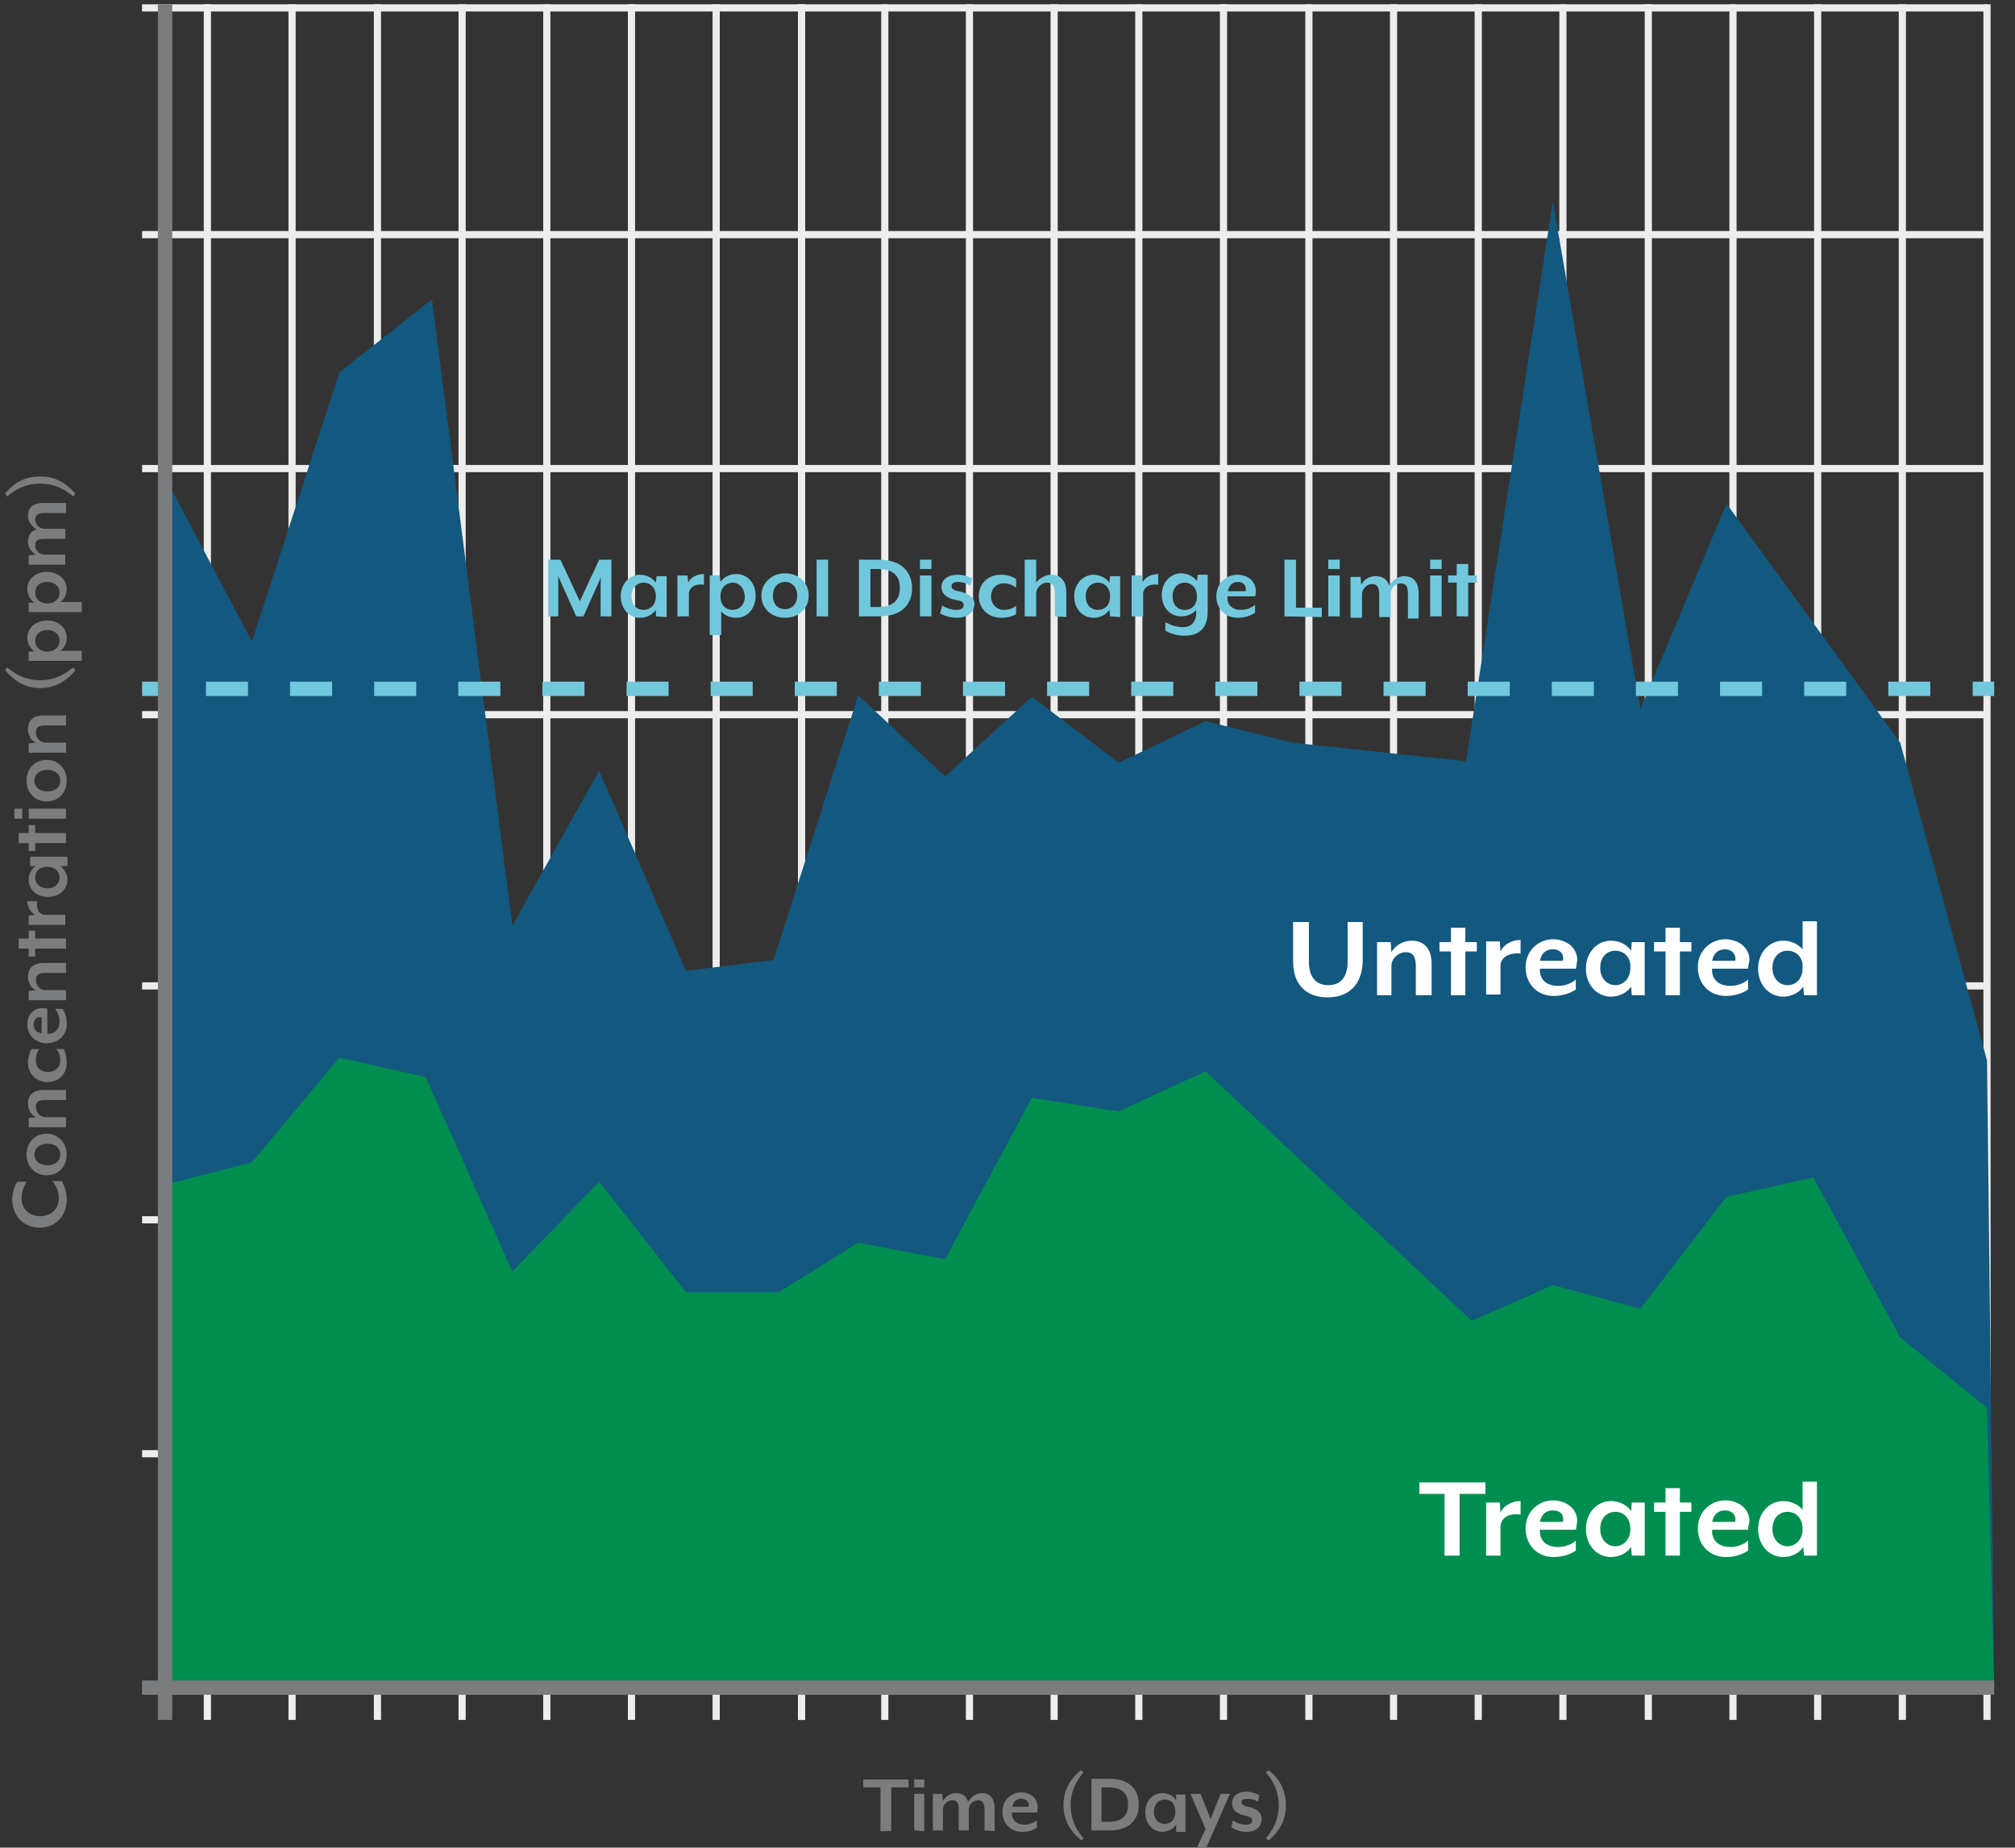 <?xml version="1.0" encoding="utf-8"?>
<!-- Generator: Adobe Illustrator 24.1.0, SVG Export Plug-In . SVG Version: 6.00 Build 0)  -->
<svg version="1.1" id="Layer_1" xmlns="http://www.w3.org/2000/svg" xmlns:xlink="http://www.w3.org/1999/xlink" x="0px" y="0px"
	 viewBox="0 0 280.8 257.5" style="enable-background:new 0 0 280.8 257.5;" xml:space="preserve">
<rect x="0" y="0" width="280.8" height="257.5" fill="#333333" stroke="none"/>
<style type="text/css">
	.st0{display:none;}
	.st1{display:inline;fill:none;stroke:#1D1D1B;stroke-miterlimit:10;}
	.st2{display:inline;fill:none;stroke:#EDEDED;stroke-miterlimit:10;}
	.st3{display:inline;}
	.st4{fill:#7B7C7E;}
	.st5{display:inline;fill:none;stroke:#008E50;stroke-width:6;stroke-miterlimit:10;}
	.st6{display:inline;fill:none;stroke:#13587F;stroke-width:6;stroke-miterlimit:10;}
	.st7{fill:#008E50;}
	.st8{fill:#13587F;}
	.st9{display:inline;fill:none;stroke:#13587F;stroke-width:6;stroke-linecap:round;stroke-linejoin:round;stroke-miterlimit:10;}
	.st10{display:inline;fill:none;stroke:#008E50;stroke-width:6;stroke-linecap:round;stroke-linejoin:round;stroke-miterlimit:10;}
	.st11{display:inline;fill:none;stroke:#7B7C7E;stroke-width:2;stroke-miterlimit:10;}
	.st12{fill:none;stroke:#1D1D1B;stroke-miterlimit:10;}
	.st13{fill:none;stroke:#EDEDED;stroke-miterlimit:10;}
	.st14{fill:none;stroke:#71C8DD;stroke-width:2;stroke-miterlimit:10;}
	.st15{fill:none;stroke:#71C8DD;stroke-width:2;stroke-miterlimit:10;stroke-dasharray:5.861,5.861;}
	.st16{fill:#FFFFFF;}
	.st17{fill:none;stroke:#7B7C7E;stroke-width:2;stroke-miterlimit:10;}
	.st18{fill:#71C8DD;}
</style>
<g id="chart" class="st0">
	<line class="st1" x1="23.1" y1="49.4" x2="23.1" y2="241"/>
	<line class="st2" x1="277.8" y1="212.5" x2="19.9" y2="212.5"/>
	<line class="st2" x1="277.8" y1="188.5" x2="19.9" y2="188.5"/>
	<line class="st2" x1="277.8" y1="165.5" x2="19.9" y2="165.5"/>
	<line class="st2" x1="277.8" y1="141.5" x2="19.9" y2="141.5"/>
	<line class="st2" x1="277.8" y1="118.5" x2="19.9" y2="118.5"/>
	<line class="st2" x1="277.8" y1="94.5" x2="19.9" y2="94.5"/>
	<g class="st3">
		<path class="st4" d="M124.2,249.1v6.1h-1.5v-6.1h-2.4V248h6.3v1.1H124.2z"/>
		<path class="st4" d="M127.4,249.1V248h1.4v1.1H127.4z M127.4,255.1V250h1.4v5.2L127.4,255.1L127.4,255.1z"/>
		<path class="st4" d="M137.2,255.1v-2.9c0-0.9-0.3-1.3-0.9-1.3s-1.3,0.5-1.3,1.3v2.9h-1.4v-2.9c0-0.9-0.2-1.3-0.9-1.3
			c-0.6,0-1.3,0.5-1.3,1.3v2.9H130V250h1.3l0.1,1c0.4-0.7,1.1-1.1,1.8-1.1c1,0,1.5,0.5,1.7,1.2c0.5-0.7,1.1-1.2,1.9-1.2
			c1.4,0,1.8,1,1.8,2.2v3.1L137.2,255.1L137.2,255.1z"/>
		<path class="st4" d="M144.5,252.6H141c0,0.8,0.4,1.7,1.8,1.7c0.6,0,1.3-0.3,1.7-0.6v1c-0.5,0.4-1.2,0.6-2.1,0.6
			c-1.6,0-2.7-1.2-2.7-2.8c0-1.7,1.3-2.7,2.6-2.7s2.3,0.8,2.3,2.1C144.6,252.1,144.6,252.4,144.5,252.6z M142.3,250.7
			c-0.6,0-1.1,0.3-1.2,1.1h2.2C143.5,251.2,143.1,250.7,142.3,250.7z"/>
		<path class="st4" d="M150.7,256.5c-1.5-1.2-2.5-2.8-2.5-4.9s0.9-3.6,2.4-4.9l0.4,0.3c-0.7,0.8-1.8,2.3-1.8,4.6s1.1,3.8,1.8,4.6
			L150.7,256.5z"/>
		<path class="st4" d="M154.6,255.1h-2.5v-7.2h2.5c2.9,0,4.1,1.6,4.1,3.6C158.7,253.5,157.5,255.1,154.6,255.1z M154.5,249.1h-1v4.8
			h1c2,0,2.7-1,2.7-2.4C157.2,250.1,156.5,249.1,154.5,249.1z"/>
		<path class="st4" d="M163.9,255.1v-0.8c-0.4,0.6-1.2,1-1.9,1c-1.4,0-2.4-1.2-2.4-2.7c0-1.6,1-2.7,2.4-2.7c0.7,0,1.5,0.3,1.9,1
			v-0.8h1.3v5.2h-1.3V255.1z M162.3,250.8c-0.8,0-1.5,0.6-1.5,1.7s0.7,1.7,1.5,1.7s1.5-0.6,1.5-1.7S163.2,250.8,162.3,250.8z"/>
		<path class="st4" d="M168.1,257.5h-1.3l1.2-2.6l-2.1-4.9h1.4l1.4,3.5l1.4-3.5h1.3L168.1,257.5z"/>
		<path class="st4" d="M173.7,255.3c-1.1,0-1.9-0.5-2.1-0.6l0.2-1c0.4,0.3,1.1,0.6,1.8,0.6c0.6,0,0.9-0.2,0.9-0.6
			c0-0.4-0.4-0.5-1.1-0.7c-1.3-0.3-1.7-0.9-1.7-1.7s0.6-1.6,2-1.6c0.9,0,1.6,0.4,1.8,0.5l-0.2,0.9c-0.4-0.3-1-0.4-1.5-0.4
			c-0.6,0-0.8,0.2-0.8,0.5s0.4,0.5,0.9,0.6c1.4,0.3,1.9,0.9,1.9,1.6C175.9,254.6,175,255.3,173.7,255.3z"/>
		<path class="st4" d="M176.8,256.5l-0.4-0.3c0.7-0.8,1.8-2.3,1.8-4.6s-1.1-3.8-1.8-4.6l0.4-0.3c1.5,1.2,2.4,2.8,2.4,4.9
			S178.3,255.2,176.8,256.5z"/>
	</g>
	<g class="st3">
		<path class="st4" d="M8.4,165.5v2.9H1.2v-2.8c0-1.5,0.9-2.2,1.9-2.2c0.6,0,1.1,0.4,1.4,0.8c0.3-0.7,1-1.2,1.8-1.2
			C7.5,163.1,8.4,163.8,8.4,165.5z M4.1,167v-1.1c0-0.7-0.4-1-0.9-1s-0.9,0.3-0.9,1v1.1H4.1z M5.1,165.8v1.2h2.3v-1.2
			c0-0.9-0.5-1.3-1.1-1.3C5.6,164.5,5.1,164.9,5.1,165.8z"/>
		<path class="st4" d="M2.4,162.1H1.2v-1.4h1.1L2.4,162.1L2.4,162.1z M8.4,162.1H3.2v-1.4h5.2V162.1z"/>
		<path class="st4" d="M8.6,156.8c0,1.7-1.2,2.9-2.8,2.9S3,158.5,3,156.8s1.2-2.9,2.8-2.9C7.4,153.9,8.6,155.1,8.6,156.8z
			 M4.1,156.8c0,0.9,0.7,1.5,1.8,1.5s1.8-0.6,1.8-1.5s-0.7-1.5-1.8-1.5C4.8,155.2,4.1,155.8,4.1,156.8z"/>
		<path class="st4" d="M8.4,148.7H7.6c0.6,0.4,1,1.2,1,1.9c0,1.4-1.2,2.4-2.7,2.4c-1.6,0-2.7-1-2.7-2.4c0-0.7,0.3-1.4,0.9-1.8H1.2
			v-1.4h7.2V148.7z M4.1,150.3c0,0.8,0.6,1.5,1.7,1.5s1.7-0.7,1.7-1.5s-0.6-1.5-1.7-1.5S4.1,149.5,4.1,150.3z"/>
		<path class="st4" d="M5.9,141.5v3.5c0.8,0,1.7-0.4,1.7-1.8c0-0.6-0.3-1.3-0.6-1.7h1c0.4,0.5,0.6,1.2,0.6,2.1
			c0,1.6-1.2,2.7-2.8,2.7c-1.7,0-2.7-1.3-2.7-2.6s0.8-2.3,2.1-2.3C5.4,141.5,5.7,141.5,5.9,141.5z M4,143.7c0,0.6,0.3,1.1,1.1,1.2
			v-2.2C4.5,142.6,4,143,4,143.7z"/>
		<path class="st4" d="M10.9,137.9c0,0.8-0.3,1.7-0.6,2.3H9.2c0.5-0.8,0.7-1.4,0.7-2.3c0-0.9-0.5-1.6-1.8-1.6H7.7
			c0.6,0.4,0.9,1.2,0.9,1.8c0,1.4-1.2,2.4-2.7,2.4c-1.6,0-2.7-1-2.7-2.4c0-0.7,0.3-1.5,1-1.9H3.4v-1.3h4.7
			C10.4,134.9,10.9,136.5,10.9,137.9z M4.1,137.7c0,0.8,0.6,1.5,1.7,1.5s1.7-0.7,1.7-1.5s-0.6-1.5-1.7-1.5
			C4.7,136.3,4.1,136.9,4.1,137.7z"/>
		<path class="st4" d="M5.6,132.2h2.8v1.4H3.2v-1.3l0.9-0.1c-0.6-0.3-1.1-1.1-1.1-1.9h1.4C4.2,131.2,4.7,132.2,5.6,132.2z"/>
		<path class="st4" d="M8.4,125.4H7.6c0.6,0.4,1,1.2,1,1.9c0,1.4-1.2,2.4-2.7,2.4c-1.6,0-2.7-1-2.7-2.4c0-0.7,0.3-1.5,1-1.9H3.4
			v-1.3h5.2v1.3C8.6,125.4,8.4,125.4,8.4,125.4z M4.1,126.9c0,0.8,0.6,1.5,1.7,1.5s1.7-0.7,1.7-1.5s-0.6-1.5-1.7-1.5
			C4.7,125.5,4.1,126.1,4.1,126.9z"/>
		<path class="st4" d="M8.4,118.6H7.6c0.6,0.4,1,1.2,1,1.9c0,1.4-1.2,2.4-2.7,2.4c-1.6,0-2.7-1-2.7-2.4c0-0.7,0.3-1.4,0.9-1.8H1.2
			v-1.4h7.2V118.6z M4.1,120.2c0,0.8,0.6,1.5,1.7,1.5s1.7-0.7,1.7-1.5s-0.6-1.5-1.7-1.5S4.1,119.4,4.1,120.2z"/>
		<path class="st4" d="M8.4,111.9H7.6c0.6,0.4,1,1.2,1,1.9c0,1.4-1.2,2.4-2.7,2.4c-1.6,0-2.7-1-2.7-2.4c0-0.7,0.3-1.5,1-1.9H3.4
			v-1.3h5.2v1.3H8.4z M4.1,113.4c0,0.8,0.6,1.5,1.7,1.5s1.7-0.7,1.7-1.5S6.9,112,5.8,112S4.1,112.6,4.1,113.4z"/>
		<path class="st4" d="M4.1,107.3h4.3v1.4H4.1v1.1H3.2v-1.1H1.8v-1.4h1.4v-1.1h0.9V107.3z"/>
		<path class="st4" d="M2.4,105.3H1.2v-1.4h1.1L2.4,105.3L2.4,105.3z M8.4,105.3H3.2v-1.4h5.2V105.3z"/>
		<path class="st4" d="M8.6,100c0,1.7-1.2,2.9-2.8,2.9S3,101.7,3,100s1.2-2.9,2.8-2.9S8.6,98.3,8.6,100z M4.1,100
			c0,0.9,0.7,1.5,1.8,1.5s1.8-0.6,1.8-1.5S7,98.5,5.9,98.5S4.1,99.1,4.1,100z"/>
		<path class="st4" d="M8.4,92.3H5.5c-1,0-1.3,0.3-1.3,1s0.6,1.4,1.3,1.4h2.9V96H3.2v-1.3l1-0.1c-0.7-0.3-1.1-1.1-1.1-1.9
			c0-1.4,1-1.9,2.2-1.9h3.1V92.3z"/>
		<path class="st4" d="M9.7,84.6C8.5,86.1,6.9,87,4.9,87S1.3,86.1,0,84.6l0.3-0.4C1.1,84.9,2.6,86,4.9,86s3.8-1.1,4.6-1.8L9.7,84.6z
			"/>
		<path class="st4" d="M4.6,81.8c0,1-0.8,1.7-1.8,1.7S1,82.8,1,81.8s0.8-1.7,1.8-1.7C3.8,80.1,4.6,80.8,4.6,81.8z M1.8,81.8
			c0,0.4,0.3,0.7,1,0.7c0.8,0,1.1-0.3,1.1-0.7c0-0.4-0.3-0.7-1.1-0.7C2.1,81.1,1.8,81.4,1.8,81.8z M8.6,81.9l-0.2,0.4L1,77.8
			l0.2-0.4L8.6,81.9z M8.6,77.9c0,1-0.8,1.7-1.8,1.7S5,78.9,5,77.9s0.8-1.7,1.8-1.7C7.8,76.3,8.6,77,8.6,77.9z M5.7,77.9
			c0,0.4,0.3,0.7,1,0.7c0.8,0,1.1-0.3,1.1-0.7c0-0.4-0.3-0.7-1.1-0.7C6,77.2,5.7,77.5,5.7,77.9z"/>
		<path class="st4" d="M9.7,75.1l-0.3,0.4c-0.8-0.7-2.3-1.8-4.6-1.8S1,74.8,0.2,75.5L0,75.1c1.2-1.5,2.8-2.4,4.9-2.4
			C6.9,72.7,8.5,73.6,9.7,75.1z"/>
	</g>
	<line class="st2" x1="277.8" y1="70.5" x2="19.9" y2="70.5"/>
	<line class="st2" x1="277.8" y1="47.5" x2="19.9" y2="47.5"/>
	<line class="st2" x1="277.8" y1="23.5" x2="19.9" y2="23.5"/>
	<line class="st2" x1="277.8" y1="0.5" x2="19.9" y2="0.5"/>
	<line class="st2" x1="272.2" y1="0.5" x2="272.2" y2="241"/>
	<line class="st2" x1="262.2" y1="0.5" x2="262.2" y2="241"/>
	<line class="st2" x1="252.2" y1="0.5" x2="252.2" y2="241"/>
	<line class="st2" x1="242.2" y1="0.5" x2="242.2" y2="241"/>
	<line class="st2" x1="232.2" y1="0.5" x2="232.2" y2="241"/>
	<line class="st2" x1="222.2" y1="0.5" x2="222.2" y2="241"/>
	<line class="st2" x1="212.2" y1="0.5" x2="212.2" y2="241"/>
	<line class="st2" x1="202.2" y1="0.5" x2="202.2" y2="241"/>
	<line class="st2" x1="192.2" y1="0.5" x2="192.2" y2="241"/>
	<line class="st2" x1="182.2" y1="0.5" x2="182.2" y2="241"/>
	<line class="st2" x1="172.2" y1="0.5" x2="172.2" y2="241"/>
	<line class="st2" x1="162.2" y1="0.5" x2="162.2" y2="241"/>
	<line class="st2" x1="152.2" y1="0.5" x2="152.2" y2="241"/>
	<line class="st2" x1="142.2" y1="0.5" x2="142.2" y2="241"/>
	<line class="st2" x1="132.1" y1="0.5" x2="132.1" y2="241"/>
	<line class="st2" x1="122.1" y1="0.5" x2="122.1" y2="241"/>
	<line class="st2" x1="112.1" y1="0.5" x2="112.1" y2="241"/>
	<line class="st2" x1="102.1" y1="0.5" x2="102.1" y2="241"/>
	<line class="st2" x1="92.1" y1="0.5" x2="92.1" y2="241"/>
	<line class="st2" x1="82.1" y1="0.5" x2="82.1" y2="241"/>
	<line class="st2" x1="72.1" y1="0.5" x2="72.1" y2="241"/>
	<line class="st2" x1="62.1" y1="0.5" x2="62.1" y2="241"/>
	<line class="st2" x1="52.1" y1="0.5" x2="52.1" y2="241"/>
	<line class="st2" x1="42.1" y1="0.5" x2="42.1" y2="241"/>
	<line class="st2" x1="32.1" y1="0.5" x2="32.1" y2="241"/>
	<line class="st2" x1="22.1" y1="49.4" x2="22.1" y2="241"/>
</g>
<g id="lines" class="st0">
	<line class="st5" x1="154.8" y1="177.2" x2="182.2" y2="177.2"/>
	<line class="st6" x1="154.8" y1="200.2" x2="182.2" y2="200.2"/>
	<g class="st3">
		<path class="st7" d="M197.6,173.5v8.8h-2.1v-8.8H192v-1.7h9.2v1.7H197.6z"/>
		<path class="st7" d="M203.2,178.2v4.1h-2v-7.5h1.9l0.1,1.4c0.4-0.9,1.5-1.6,2.8-1.6v2C204.6,176.2,203.2,176.9,203.2,178.2z"/>
		<path class="st7" d="M213.7,178.6h-5c-0.1,1.2,0.5,2.5,2.6,2.5c0.9,0,1.9-0.4,2.4-0.9v1.5c-0.7,0.6-1.8,0.9-3.1,0.9
			c-2.3,0-3.9-1.7-3.9-4c0-2.4,1.9-3.9,3.8-3.9c1.9,0,3.4,1.2,3.4,3C213.8,177.9,213.8,178.3,213.7,178.6z M210.5,175.8
			c-0.9,0-1.6,0.5-1.8,1.7h3.2C212.2,176.6,211.6,175.8,210.5,175.8z"/>
		<path class="st7" d="M221.5,182.3l-0.1-1.2c-0.6,0.9-1.7,1.4-2.8,1.4c-2,0-3.5-1.7-3.5-4s1.5-4,3.5-4c1.1,0,2.2,0.5,2.8,1.4
			l0.1-1.2h1.8v7.5h-1.8V182.3z M219.3,176c-1.2,0-2.1,0.9-2.1,2.5s1,2.5,2.1,2.5s2.1-0.9,2.1-2.5S220.4,176,219.3,176z"/>
		<path class="st7" d="M228.2,176.1v6.2h-2v-6.2h-1.6v-1.3h1.6v-2.1h2v2.1h1.6v1.3H228.2z"/>
		<path class="st7" d="M237.7,178.6h-5c-0.1,1.2,0.5,2.5,2.6,2.5c0.9,0,1.9-0.4,2.4-0.9v1.5c-0.7,0.6-1.8,0.9-3.1,0.9
			c-2.3,0-3.9-1.7-3.9-4c0-2.4,1.9-3.9,3.8-3.9c1.9,0,3.4,1.2,3.4,3C237.8,177.9,237.8,178.3,237.7,178.6z M234.5,175.8
			c-0.9,0-1.6,0.5-1.8,1.7h3.2C236.1,176.6,235.6,175.8,234.5,175.8z"/>
		<path class="st7" d="M245.5,182.3l-0.1-1.2c-0.6,0.9-1.7,1.4-2.8,1.4c-2,0-3.5-1.7-3.5-4s1.5-4,3.5-4c1,0,2,0.4,2.7,1.2v-4h2v10.5
			h-1.8L245.5,182.3L245.5,182.3z M243.2,176c-1.2,0-2.1,0.9-2.1,2.5s1,2.5,2.1,2.5s2.1-0.9,2.1-2.5S244.4,176,243.2,176z"/>
	</g>
	<g class="st3">
		<path class="st8" d="M197.7,205.6c-2.8,0-4.8-1.6-4.8-5.1v-5.6h2.2v5.6c0,2.3,1,3.4,2.7,3.4s2.7-1.1,2.7-3.4v-5.6h2.1v5.6
			C202.5,204,200.5,205.6,197.7,205.6z"/>
		<path class="st8" d="M210,205.3v-4.2c0-1.5-0.5-2-1.4-2c-1,0-2,0.9-2,1.9v4.2h-2v-7.5h1.9l0.1,1.4c0.5-1,1.6-1.6,2.8-1.6
			c2,0,2.8,1.4,2.8,3.3v4.5L210,205.3L210,205.3z"/>
		<path class="st8" d="M216.9,199.1v6.2h-2v-6.2h-1.6v-1.3h1.6v-2.1h2v2.1h1.6v1.3H216.9z"/>
		<path class="st8" d="M221.8,201.2v4.1h-2v-7.5h1.9l0.1,1.4c0.4-0.9,1.5-1.6,2.8-1.6v2C223.1,199.2,221.8,199.9,221.8,201.2z"/>
		<path class="st8" d="M232.3,201.6h-5c-0.1,1.2,0.5,2.5,2.6,2.5c0.9,0,1.9-0.4,2.4-0.9v1.5c-0.7,0.6-1.8,0.9-3.1,0.9
			c-2.3,0-3.9-1.7-3.9-4c0-2.4,1.9-3.9,3.8-3.9c1.9,0,3.4,1.2,3.4,3C232.4,200.9,232.4,201.3,232.3,201.6z M229.1,198.8
			c-0.9,0-1.6,0.5-1.8,1.7h3.2C230.7,199.6,230.2,198.8,229.1,198.8z"/>
		<path class="st8" d="M240.1,205.3l-0.1-1.2c-0.6,0.9-1.7,1.4-2.8,1.4c-2,0-3.5-1.7-3.5-4s1.5-4,3.5-4c1.1,0,2.2,0.5,2.8,1.4
			l0.1-1.2h1.8v7.5h-1.8V205.3z M237.8,199c-1.2,0-2.1,0.9-2.1,2.5s1,2.5,2.1,2.5s2.1-0.9,2.1-2.5S239,199,237.8,199z"/>
		<path class="st8" d="M246.8,199.1v6.2h-2v-6.2h-1.6v-1.3h1.6v-2.1h2v2.1h1.6v1.3H246.8z"/>
		<path class="st8" d="M256.3,201.6h-5c-0.1,1.2,0.5,2.5,2.6,2.5c0.9,0,1.9-0.4,2.4-0.9v1.5c-0.7,0.6-1.8,0.9-3.1,0.9
			c-2.3,0-3.9-1.7-3.9-4c0-2.4,1.9-3.9,3.8-3.9c1.9,0,3.4,1.2,3.4,3C256.4,200.9,256.3,201.3,256.3,201.6z M253.1,198.8
			c-0.9,0-1.6,0.5-1.8,1.7h3.2C254.7,199.6,254.1,198.8,253.1,198.8z"/>
		<path class="st8" d="M264.1,205.3l-0.1-1.2c-0.6,0.9-1.7,1.4-2.8,1.4c-2,0-3.5-1.7-3.5-4s1.5-4,3.5-4c1,0,2,0.4,2.7,1.2v-4h2v10.5
			h-1.8L264.1,205.3L264.1,205.3z M261.8,199c-1.2,0-2.1,0.9-2.1,2.5s1,2.5,2.1,2.5c1.2,0,2.1-0.9,2.1-2.5S263,199,261.8,199z"/>
	</g>
	<path class="st9" d="M25.1,233.1l2-1.8l5-3.3l5-1.6l5-2.2l2.5-2.4l8.4-2l4.1-1.3l5-2.4l4.2-3.5c0,0,3.8-1.8,4.2-2
		c0.4-0.2,6.6-1.8,6.6-1.8l7.6-3.1l6-2.4l6.4-2.4l2.9-3.7l1.1-2.8l2.2-11.7v-11.5l1.3-9.7l2.5-10.1l3.3-9.1l5.3-7l6.4-5.3l7.6-5.5
		l6-6.9l5.6-8.1l7.5-6.2l4.4-2.1l7.5-1l6.4-3.4l5-6l5-5.5l2.9-4.2l4.4-5.3l7.7-7.6l9.5-5.8l10.5-5.3l20-7.5l11.5-3.4l11.5-3.3
		l13.7-3.1l8.2-1.6"/>
	<polyline class="st10" points="25.1,234.1 27.1,192.8 28.2,159.4 29.8,120.7 32.1,91.9 34.6,73 38.2,63.7 42.1,55.1 47.1,47.5 
		52.1,42.7 59,36.7 67.1,32.2 77.1,28.9 89.8,27.1 101.1,25.1 122.1,23.5 152.2,22.5 188.3,22.5 277.8,21.5 	"/>
	<line class="st11" x1="23.1" y1="0.3" x2="23.1" y2="240.8"/>
	<line class="st11" x1="277.8" y1="236.5" x2="19.9" y2="236.5"/>
</g>
<g id="Layer_3">
	<g>
		<path class="st4" d="M9.3,167.2c0,2.1-1.4,3.9-3.8,3.9c-2.3,0-3.8-1.8-3.8-3.9c0-0.9,0.3-1.9,0.7-2.5h1.3C3.4,165.2,3,166,3,167
			c0,1.4,1,2.5,2.6,2.5s2.6-1.1,2.6-2.5c0-1-0.4-1.8-0.9-2.4h1.3C9,165.3,9.3,166.2,9.3,167.2z"/>
		<path class="st4" d="M9.3,160.9c0,1.7-1.2,2.9-2.8,2.9s-2.8-1.2-2.8-2.9s1.2-2.9,2.8-2.9S9.3,159.3,9.3,160.9z M4.8,160.9
			c0,0.9,0.7,1.5,1.8,1.5s1.8-0.6,1.8-1.5s-0.7-1.5-1.8-1.5S4.8,160,4.8,160.9z"/>
		<path class="st4" d="M9.2,153.3H6.3c-1,0-1.3,0.3-1.3,1s0.6,1.4,1.3,1.4h2.9v1.4H4v-1.3l1-0.1c-0.7-0.3-1.1-1.1-1.1-1.9
			c0-1.4,1-1.9,2.2-1.9h3.1C9.2,151.9,9.2,153.3,9.2,153.3z"/>
		<path class="st4" d="M9.3,148.1c0,1.6-1.1,2.7-2.7,2.7s-2.7-1.2-2.7-2.7c0-0.7,0.2-1.4,0.5-1.9h1.1c-0.4,0.5-0.5,1-0.5,1.6
			c0,1,0.7,1.6,1.7,1.6s1.7-0.7,1.7-1.6c0-0.6-0.1-1.1-0.6-1.6h1.1C9.1,146.7,9.3,147.3,9.3,148.1z"/>
		<path class="st4" d="M6.6,140.6v3.5c0.8,0,1.7-0.4,1.7-1.8c0-0.6-0.3-1.3-0.6-1.7h1c0.4,0.5,0.6,1.2,0.6,2.1
			c0,1.6-1.2,2.7-2.8,2.7c-1.7,0-2.7-1.3-2.7-2.6s0.8-2.3,2.1-2.3C6.1,140.5,6.4,140.5,6.6,140.6z M4.7,142.8c0,0.6,0.3,1.1,1.1,1.2
			v-2.2C5.2,141.6,4.7,142,4.7,142.8z"/>
		<path class="st4" d="M9.2,135.6H6.3c-1,0-1.3,0.3-1.3,1s0.6,1.4,1.3,1.4h2.9v1.4H4v-1.3l1-0.1c-0.7-0.3-1.1-1.1-1.1-1.9
			c0-1.4,1-1.9,2.2-1.9h3.1C9.2,134.2,9.2,135.6,9.2,135.6z"/>
		<path class="st4" d="M4.9,130.8h4.3v1.4H4.9v1.1H4v-1.1H2.6v-1.4H4v-1.1h0.9V130.8z"/>
		<path class="st4" d="M6.3,127.5h2.8v1.4H4v-1.3l0.9-0.1c-0.6-0.3-1.1-1.1-1.1-1.9h1.4C5,126.6,5.4,127.5,6.3,127.5z"/>
		<path class="st4" d="M9.2,120.7H8.4c0.6,0.4,1,1.2,1,1.9c0,1.4-1.2,2.4-2.7,2.4c-1.6,0-2.7-1-2.7-2.4c0-0.7,0.3-1.5,1-1.9H4.2
			v-1.3h5.2v1.3H9.2z M4.9,122.3c0,0.8,0.6,1.5,1.7,1.5s1.7-0.7,1.7-1.5s-0.6-1.5-1.7-1.5S4.9,121.4,4.9,122.3z"/>
		<path class="st4" d="M4.9,116.1h4.3v1.4H4.9v1.1H4v-1.1H2.6v-1.4H4V115h0.9V116.1z"/>
		<path class="st4" d="M3.1,114.1H2v-1.4h1.1V114.1z M9.2,114.1H4v-1.4h5.2V114.1z"/>
		<path class="st4" d="M9.3,108.8c0,1.7-1.2,2.9-2.8,2.9s-2.8-1.2-2.8-2.9c0-1.7,1.2-2.9,2.8-2.9S9.3,107.1,9.3,108.8z M4.8,108.8
			c0,0.9,0.7,1.5,1.8,1.5s1.8-0.6,1.8-1.5s-0.7-1.5-1.8-1.5S4.8,107.9,4.8,108.8z"/>
		<path class="st4" d="M9.2,101.1H6.3c-1,0-1.3,0.3-1.3,1s0.6,1.4,1.3,1.4h2.9v1.4H4v-1.3l1-0.1c-0.7-0.3-1.1-1.1-1.1-1.9
			c0-1.4,1-1.9,2.2-1.9h3.1C9.2,99.7,9.2,101.1,9.2,101.1z"/>
		<path class="st4" d="M10.5,93.4c-1.2,1.5-2.8,2.5-4.9,2.5s-3.6-1-4.9-2.5L1,93c0.8,0.7,2.3,1.8,4.6,1.8s3.8-1.1,4.6-1.8L10.5,93.4
			z"/>
		<path class="st4" d="M9.3,88.9c0,0.7-0.3,1.4-0.9,1.8h3v1.4H4v-1.3h0.8c-0.6-0.4-1-1.2-1-1.9c0-1.4,1.2-2.4,2.7-2.4
			C8.1,86.4,9.3,87.5,9.3,88.9z M4.9,89.3c0,0.8,0.6,1.5,1.7,1.5s1.7-0.7,1.7-1.5s-0.6-1.5-1.7-1.5S4.9,88.5,4.9,89.3z"/>
		<path class="st4" d="M9.3,82.1c0,0.7-0.3,1.4-0.9,1.8h3v1.4H4V84h0.8c-0.6-0.4-1-1.2-1-1.9c0-1.4,1.2-2.4,2.7-2.4
			C8.1,79.7,9.3,80.7,9.3,82.1z M4.9,82.6c0,0.8,0.6,1.5,1.7,1.5s1.7-0.7,1.7-1.5s-0.6-1.5-1.7-1.5S4.9,81.7,4.9,82.6z"/>
		<path class="st4" d="M9.2,71.5h-3c-0.9,0-1.3,0.3-1.3,0.9s0.5,1.3,1.3,1.3h2.9v1.4H6.2c-0.9,0-1.3,0.2-1.3,0.9
			c0,0.6,0.5,1.3,1.3,1.3h2.9v1.4H4v-1.3l1-0.1c-0.7-0.4-1.1-1.1-1.1-1.8c0-1,0.5-1.5,1.2-1.7c-0.7-0.5-1.2-1.1-1.2-1.9
			c0-1.4,1-1.8,2.2-1.8h3.1C9.2,70.1,9.2,71.5,9.2,71.5z"/>
		<path class="st4" d="M10.5,68.8l-0.3,0.4c-0.8-0.7-2.3-1.8-4.6-1.8S1.8,68.5,1,69.2l-0.3-0.4c1.2-1.5,2.8-2.4,4.9-2.4
			S9.2,67.3,10.5,68.8z"/>
	</g>
	<g>
		<line class="st12" x1="23" y1="0.6" x2="23" y2="239.7"/>
		<line class="st13" x1="276.9" y1="202.6" x2="19.8" y2="202.6"/>
		<line class="st13" x1="276.9" y1="170" x2="19.8" y2="170"/>
		<line class="st13" x1="276.9" y1="137.4" x2="19.8" y2="137.4"/>
		<line class="st13" x1="276.9" y1="99.6" x2="19.8" y2="99.6"/>
		<line class="st13" x1="276.9" y1="65.3" x2="19.8" y2="65.3"/>
		<line class="st13" x1="276.9" y1="32.7" x2="19.8" y2="32.7"/>
		<line class="st13" x1="276.9" y1="1.1" x2="19.8" y2="1.1"/>
		<line class="st13" x1="28.9" y1="0.6" x2="28.9" y2="239.7"/>
		<line class="st13" x1="40.7" y1="0.6" x2="40.7" y2="239.7"/>
		<line class="st13" x1="52.6" y1="0.6" x2="52.6" y2="239.7"/>
		<line class="st13" x1="64.4" y1="0.6" x2="64.4" y2="239.7"/>
		<line class="st13" x1="76.2" y1="0.6" x2="76.2" y2="239.7"/>
		<line class="st13" x1="88" y1="0.6" x2="88" y2="239.7"/>
		<line class="st13" x1="99.8" y1="0.6" x2="99.8" y2="239.7"/>
		<line class="st13" x1="111.7" y1="0.6" x2="111.7" y2="239.7"/>
		<line class="st13" x1="111.7" y1="0.6" x2="111.7" y2="239.7"/>
		<line class="st13" x1="123.3" y1="0.6" x2="123.3" y2="239.7"/>
		<line class="st13" x1="135.1" y1="0.6" x2="135.1" y2="239.7"/>
		<line class="st13" x1="146.9" y1="0.6" x2="146.9" y2="239.7"/>
		<line class="st13" x1="158.7" y1="0.6" x2="158.7" y2="239.7"/>
		<line class="st13" x1="170.5" y1="0.6" x2="170.5" y2="239.7"/>
		<line class="st13" x1="182.4" y1="0.6" x2="182.4" y2="239.7"/>
		<line class="st13" x1="194.2" y1="0.6" x2="194.2" y2="239.7"/>
		<line class="st13" x1="206" y1="0.6" x2="206" y2="239.7"/>
		<line class="st13" x1="217.8" y1="0.6" x2="217.8" y2="239.7"/>
		<line class="st13" x1="229.7" y1="0.6" x2="229.7" y2="239.7"/>
		<line class="st13" x1="241.5" y1="0.6" x2="241.5" y2="239.7"/>
		<line class="st13" x1="253.3" y1="0.6" x2="253.3" y2="239.7"/>
		<line class="st13" x1="265.1" y1="0.6" x2="265.1" y2="239.7"/>
		<line class="st13" x1="276.9" y1="0.6" x2="276.9" y2="239.7"/>
		<polyline class="st8" points="277.9,235.2 23,235.2 23,66.5 35.1,89.4 47.3,51.9 60.2,41.7 71.4,129 83.5,107.4 95.6,135.3 
			107.8,133.8 119.6,96.9 131.7,108.2 143.8,97.1 155.9,106.3 168,100.5 180.1,103.5 204.3,106.1 216.4,28.1 228.6,98.8 240.6,70.2 
			264.8,103.5 276.9,147.8 		"/>
		<polyline class="st7" points="277.9,235.2 23,235.2 23,165.1 35.1,162 47.3,147.4 59.3,150.1 71.4,177.2 83.5,164.7 95.6,180.1 
			108.5,180.1 119.6,173.2 131.7,175.5 143.8,153 155.9,154.9 168,149.3 205.1,184.1 216.4,179.1 228.6,182.4 240.6,166.8 
			252.7,164.1 264.8,186.4 276.9,196.2 		"/>
		<g>
			<g>
				<line class="st14" x1="277.9" y1="96" x2="274.9" y2="96"/>
				<line class="st15" x1="269" y1="96" x2="25.8" y2="96"/>
				<line class="st14" x1="22.8" y1="96" x2="19.8" y2="96"/>
			</g>
		</g>
		<g>
			<path class="st16" d="M185,139c-2.8,0-4.8-1.6-4.8-5v-5.5h2.2v5.5c0,2.2,1,3.3,2.7,3.3s2.7-1.1,2.7-3.3v-5.5h2.1v5.5
				C189.8,137.4,187.8,139,185,139z"/>
			<path class="st16" d="M197.3,138.7v-4.1c0-1.4-0.5-1.9-1.4-1.9c-1,0-2,0.9-2,1.9v4.1h-2v-7.4h1.9l0.1,1.4
				c0.5-0.9,1.6-1.6,2.8-1.6c2,0,2.8,1.4,2.8,3.2v4.4L197.3,138.7L197.3,138.7z"/>
			<path class="st16" d="M204.2,132.6v6.1h-2v-6.1h-1.6v-1.3h1.6v-2h2v2h1.6v1.3H204.2z"/>
			<path class="st16" d="M209.1,134.6v4h-2v-7.4h1.9l0.1,1.4c0.4-0.9,1.5-1.6,2.8-1.6v1.9C210.4,132.7,209.1,133.4,209.1,134.6z"/>
			<path class="st16" d="M219.6,135h-5c-0.1,1.1,0.5,2.4,2.6,2.4c0.9,0,1.9-0.4,2.4-0.9v1.4c-0.7,0.5-1.8,0.9-3.1,0.9
				c-2.3,0-3.9-1.7-3.9-4c0-2.4,1.9-3.9,3.8-3.9c1.9,0,3.4,1.2,3.4,2.9C219.7,134.3,219.7,134.8,219.6,135z M216.4,132.3
				c-0.9,0-1.6,0.5-1.8,1.6h3.2C218,133.1,217.5,132.3,216.4,132.3z"/>
			<path class="st16" d="M227.4,138.7l-0.1-1.2c-0.6,0.9-1.7,1.4-2.8,1.4c-2,0-3.5-1.7-3.5-3.9s1.5-3.9,3.5-3.9
				c1.1,0,2.2,0.5,2.8,1.4l0.1-1.2h1.8v7.4H227.4z M225.1,132.5c-1.2,0-2.1,0.9-2.1,2.4s1,2.4,2.1,2.4s2.1-0.9,2.1-2.4
				C227.3,133.4,226.3,132.5,225.1,132.5z"/>
			<path class="st16" d="M234.1,132.6v6.1h-2v-6.1h-1.6v-1.3h1.6v-2h2v2h1.6v1.3H234.1z"/>
			<path class="st16" d="M243.6,135h-5c-0.1,1.1,0.5,2.4,2.6,2.4c0.9,0,1.9-0.4,2.4-0.9v1.4c-0.7,0.5-1.8,0.9-3.1,0.9
				c-2.3,0-3.9-1.7-3.9-4c0-2.4,1.9-3.9,3.8-3.9c1.9,0,3.4,1.2,3.4,2.9C243.7,134.3,243.6,134.8,243.6,135z M240.4,132.3
				c-0.9,0-1.6,0.5-1.8,1.6h3.2C242,133.1,241.4,132.3,240.4,132.3z"/>
			<path class="st16" d="M251.4,138.7l-0.1-1.2c-0.6,0.9-1.7,1.4-2.8,1.4c-2,0-3.5-1.7-3.5-3.9s1.5-3.9,3.5-3.9c1,0,2,0.4,2.7,1.2
				v-3.9h2v10.3L251.4,138.7L251.4,138.7z M249.1,132.5c-1.2,0-2.1,0.9-2.1,2.4s1,2.4,2.1,2.4c1.2,0,2.1-0.9,2.1-2.4
				C251.3,133.4,250.3,132.5,249.1,132.5z"/>
		</g>
		<g>
			<path class="st16" d="M203.4,208.2v8.6h-2.1v-8.6h-3.5v-1.6h9.2v1.6H203.4z"/>
			<path class="st16" d="M209.1,212.8v4h-2v-7.4h1.9l0.1,1.4c0.4-0.9,1.5-1.6,2.8-1.6v1.9C210.4,210.8,209.1,211.5,209.1,212.8z"/>
			<path class="st16" d="M219.6,213.2h-5c-0.1,1.1,0.5,2.4,2.6,2.4c0.9,0,1.9-0.4,2.4-0.9v1.4c-0.7,0.5-1.8,0.9-3.1,0.9
				c-2.3,0-3.9-1.7-3.9-4c0-2.4,1.9-3.9,3.8-3.9c1.9,0,3.4,1.2,3.4,2.9C219.7,212.5,219.7,212.9,219.6,213.2z M216.4,210.5
				c-0.9,0-1.6,0.5-1.8,1.6h3.2C218,211.2,217.5,210.5,216.4,210.5z"/>
			<path class="st16" d="M227.4,216.8l-0.1-1.2c-0.6,0.9-1.7,1.4-2.8,1.4c-2,0-3.5-1.7-3.5-3.9s1.5-3.9,3.5-3.9
				c1.1,0,2.2,0.5,2.8,1.4l0.1-1.2h1.8v7.4H227.4z M225.1,210.7c-1.2,0-2.1,0.9-2.1,2.4s1,2.4,2.1,2.4s2.1-0.9,2.1-2.4
				S226.3,210.7,225.1,210.7z"/>
			<path class="st16" d="M234.1,210.7v6.1h-2v-6.1h-1.6v-1.3h1.6v-2h2v2h1.6v1.3H234.1z"/>
			<path class="st16" d="M243.6,213.2h-5c-0.1,1.1,0.5,2.4,2.6,2.4c0.9,0,1.9-0.4,2.4-0.9v1.4c-0.7,0.5-1.8,0.9-3.1,0.9
				c-2.3,0-3.9-1.7-3.9-4c0-2.4,1.9-3.9,3.8-3.9c1.9,0,3.4,1.2,3.4,2.9C243.7,212.5,243.6,212.9,243.6,213.2z M240.4,210.5
				c-0.9,0-1.6,0.5-1.8,1.6h3.2C242,211.2,241.4,210.5,240.4,210.5z"/>
			<path class="st16" d="M251.4,216.8l-0.1-1.2c-0.6,0.9-1.7,1.4-2.8,1.4c-2,0-3.5-1.7-3.5-3.9s1.5-3.9,3.5-3.9c1,0,2,0.4,2.7,1.2
				v-3.9h2v10.3L251.4,216.8L251.4,216.8z M249.1,210.7c-1.2,0-2.1,0.9-2.1,2.4s1,2.4,2.1,2.4s2.1-0.9,2.1-2.4
				S250.3,210.7,249.1,210.7z"/>
		</g>
		<line class="st17" x1="23" y1="0.6" x2="23" y2="239.7"/>
		<line class="st17" x1="277.9" y1="235.2" x2="19.8" y2="235.2"/>
	</g>
	<g>
		<path class="st18" d="M83.7,85.9V81c0-0.2,0-0.7,0.1-0.8L83.5,81l-2.2,4.9h-1L78.1,81c-0.1-0.2-0.3-0.7-0.3-0.8c0,0,0,0.6,0,0.8
			v4.9h-1.4V78h1.7l2.7,5.8l2.7-5.8h1.7v7.9H83.7z"/>
		<path class="st18" d="M91.4,85.9V85c-0.5,0.7-1.3,1.1-2.2,1.1c-1.6,0-2.7-1.3-2.7-3s1.2-3,2.7-3c0.8,0,1.7,0.4,2.2,1.1l0.1-0.9
			h1.4V86L91.4,85.9L91.4,85.9z M89.7,81.2c-0.9,0-1.7,0.7-1.7,1.9c0,1.2,0.7,1.9,1.7,1.9c0.9,0,1.7-0.7,1.7-1.9
			C91.4,81.9,90.6,81.2,89.7,81.2z"/>
		<path class="st18" d="M96,82.8v3.1h-1.6v-5.7h1.4l0.1,1c0.3-0.7,1.2-1.2,2.2-1.2v1.5C97,81.3,96,81.8,96,82.8z"/>
		<path class="st18" d="M102.6,86.1c-0.8,0-1.6-0.3-2.1-0.9v3.3h-1.6v-8.3h1.4l0.1,0.9c0.5-0.7,1.3-1.1,2.2-1.1c1.6,0,2.7,1.3,2.7,3
			C105.3,84.8,104.2,86.1,102.6,86.1z M102.1,81.2c-0.9,0-1.7,0.7-1.7,1.9c0,1.2,0.7,1.9,1.7,1.9c0.9,0,1.7-0.7,1.7-1.9
			C103.7,81.9,103,81.2,102.1,81.2z"/>
		<path class="st18" d="M109.4,86.1c-1.9,0-3.3-1.3-3.3-3.1c0-1.7,1.4-3.1,3.3-3.1s3.3,1.3,3.3,3.1
			C112.7,84.8,111.3,86.1,109.4,86.1z M109.4,81.1c-1,0-1.7,0.8-1.7,1.9c0,1.2,0.7,1.9,1.7,1.9s1.7-0.8,1.7-1.9
			S110.4,81.1,109.4,81.1z"/>
		<path class="st18" d="M113.8,85.9V78h1.6v7.9H113.8z"/>
		<path class="st18" d="M122.5,85.9h-2.8V78h2.8c3.2,0,4.6,1.8,4.6,4S125.7,85.9,122.5,85.9z M122.4,79.3h-1.1v5.3h1.1
			c2.2,0,3-1.1,3-2.7C125.4,80.4,124.6,79.3,122.4,79.3z"/>
		<path class="st18" d="M128.2,79.3V78h1.6v1.3H128.2z M128.2,85.9v-5.7h1.6v5.7H128.2z"/>
		<path class="st18" d="M133.3,86.1c-1.2,0-2.1-0.5-2.3-0.6l0.3-1.1c0.5,0.3,1.2,0.6,2,0.6c0.6,0,1-0.2,1-0.7c0-0.4-0.4-0.6-1.2-0.7
			c-1.4-0.3-1.9-1-1.9-1.8c0-0.9,0.7-1.7,2.3-1.7c1,0,1.8,0.4,2,0.5l-0.3,1c-0.5-0.3-1.1-0.5-1.7-0.5c-0.6,0-0.9,0.2-0.9,0.6
			s0.4,0.6,1,0.7c1.5,0.3,2.2,1,2.2,1.8C135.7,85.4,134.8,86.1,133.3,86.1z"/>
		<path class="st18" d="M139.5,86.1c-1.7,0-3.1-1.2-3.1-3s1.3-3,3.1-3c0.8,0,1.5,0.2,2.1,0.6v1.2c-0.5-0.4-1.1-0.6-1.7-0.6
			c-1.1,0-1.8,0.8-1.8,1.8c0,1.1,0.8,1.9,1.8,1.9c0.6,0,1.3-0.2,1.7-0.6v1.2C141.1,85.9,140.4,86.1,139.5,86.1z"/>
		<path class="st18" d="M147,85.9v-3.2c0-1.1-0.4-1.5-1.1-1.5c-0.7,0-1.5,0.7-1.5,1.5v3.2h-1.6V78h1.6v3.2c0.4-0.6,1.3-1.1,2.1-1.1
			c1.5,0,2.1,1.1,2.1,2.5V86L147,85.9L147,85.9z"/>
		<path class="st18" d="M154.7,85.9l-0.1-0.9c-0.5,0.7-1.3,1.1-2.2,1.1c-1.6,0-2.7-1.3-2.7-3s1.2-3,2.7-3c0.8,0,1.7,0.4,2.2,1.1
			l0.1-0.9h1.4V86L154.7,85.9L154.7,85.9z M153,81.2c-0.9,0-1.7,0.7-1.7,1.9c0,1.2,0.7,1.9,1.7,1.9s1.7-0.7,1.7-1.9
			C154.7,81.9,153.9,81.2,153,81.2z"/>
		<path class="st18" d="M159.3,82.8v3.1h-1.6v-5.7h1.4l0.1,1c0.3-0.7,1.2-1.2,2.2-1.2v1.5C160.3,81.3,159.3,81.8,159.3,82.8z"/>
		<path class="st18" d="M165,88.6c-0.9,0-1.9-0.3-2.6-0.7v-1.2c0.9,0.5,1.6,0.7,2.5,0.7c1,0,1.8-0.6,1.8-2V85
			c-0.5,0.6-1.3,0.9-2.1,0.9c-1.6,0-2.7-1.3-2.7-3s1.2-3,2.7-3c0.8,0,1.7,0.4,2.2,1.1l0.1-0.9h1.4v5.1
			C168.3,88.1,166.5,88.6,165,88.6z M165.1,81.2c-0.9,0-1.7,0.7-1.7,1.9c0,1.2,0.7,1.9,1.7,1.9s1.7-0.7,1.7-1.9
			C166.8,81.9,166,81.2,165.1,81.2z"/>
		<path class="st18" d="M174.9,83.1H171c0,0.9,0.4,1.9,2,1.9c0.7,0,1.4-0.3,1.9-0.7v1.1c-0.6,0.4-1.4,0.7-2.4,0.7c-1.8,0-3-1.3-3-3
			c0-1.8,1.4-3,2.9-3s2.6,0.9,2.6,2.3C175,82.6,175,82.9,174.9,83.1z M172.5,81.1c-0.7,0-1.2,0.4-1.4,1.3h2.5
			C173.7,81.6,173.3,81.1,172.5,81.1z"/>
		<path class="st18" d="M179,85.9V78h1.6v6.7h3.6V86L179,85.9L179,85.9z"/>
		<path class="st18" d="M185.1,79.3V78h1.6v1.3H185.1z M185.1,85.9v-5.7h1.6v5.7H185.1z"/>
		<path class="st18" d="M196.2,85.9v-3.2c0-1-0.3-1.4-1-1.4s-1.4,0.6-1.4,1.5V86h-1.6v-3.2c0-1-0.3-1.4-1-1.4s-1.4,0.6-1.4,1.5v3.2
			h-1.6v-5.7h1.4l0.1,1.1c0.4-0.8,1.2-1.2,2-1.2c1.1,0,1.6,0.5,1.9,1.3c0.5-0.8,1.3-1.3,2.1-1.3c1.5,0,2,1.1,2,2.5v3.4h-1.5V85.9z"
			/>
		<path class="st18" d="M199.3,79.3V78h1.6v1.3H199.3z M199.3,85.9v-5.7h1.6v5.7H199.3z"/>
		<path class="st18" d="M204.6,81.2v4.7H203v-4.7h-1.2v-1h1.2v-1.6h1.6v1.6h1.2v1H204.6z"/>
	</g>
	<g>
		<path class="st4" d="M124.2,249.1v6.1h-1.5v-6.1h-2.4V248h6.3v1.1H124.2z"/>
		<path class="st4" d="M127.4,249.1V248h1.4v1.1H127.4z M127.4,255.1V250h1.4v5.2L127.4,255.1L127.4,255.1z"/>
		<path class="st4" d="M137.2,255.1v-2.9c0-0.9-0.3-1.3-0.9-1.3s-1.3,0.5-1.3,1.3v2.9h-1.4v-2.9c0-0.9-0.2-1.3-0.9-1.3
			c-0.6,0-1.3,0.5-1.3,1.3v2.9H130V250h1.3l0.1,1c0.4-0.7,1.1-1.1,1.8-1.1c1,0,1.5,0.5,1.7,1.2c0.5-0.7,1.1-1.2,1.9-1.2
			c1.4,0,1.8,1,1.8,2.2v3.1L137.2,255.1L137.2,255.1z"/>
		<path class="st4" d="M144.5,252.6H141c0,0.8,0.4,1.7,1.8,1.7c0.6,0,1.3-0.3,1.7-0.6v1c-0.5,0.4-1.2,0.6-2.1,0.6
			c-1.6,0-2.7-1.2-2.7-2.8c0-1.7,1.3-2.7,2.6-2.7s2.3,0.8,2.3,2.1C144.6,252.1,144.6,252.4,144.5,252.6z M142.3,250.7
			c-0.6,0-1.1,0.3-1.2,1.1h2.2C143.5,251.2,143.1,250.7,142.3,250.7z"/>
		<path class="st4" d="M150.7,256.5c-1.5-1.2-2.5-2.8-2.5-4.9s0.9-3.6,2.4-4.9l0.4,0.3c-0.7,0.8-1.8,2.3-1.8,4.6s1.1,3.8,1.8,4.6
			L150.7,256.5z"/>
		<path class="st4" d="M154.6,255.1h-2.5v-7.2h2.5c2.9,0,4.1,1.6,4.1,3.6C158.7,253.5,157.5,255.1,154.6,255.1z M154.5,249.1h-1v4.8
			h1c2,0,2.7-1,2.7-2.4C157.2,250.1,156.5,249.1,154.5,249.1z"/>
		<path class="st4" d="M163.9,255.1v-0.8c-0.4,0.6-1.2,1-1.9,1c-1.4,0-2.4-1.2-2.4-2.7c0-1.6,1-2.7,2.4-2.7c0.7,0,1.5,0.3,1.9,1
			v-0.8h1.3v5.2h-1.3V255.1z M162.3,250.8c-0.8,0-1.5,0.6-1.5,1.7s0.7,1.7,1.5,1.7s1.5-0.6,1.5-1.7S163.2,250.8,162.3,250.8z"/>
		<path class="st4" d="M168.1,257.5h-1.3l1.2-2.6l-2.1-4.9h1.4l1.4,3.5l1.4-3.5h1.3L168.1,257.5z"/>
		<path class="st4" d="M173.7,255.3c-1.1,0-1.9-0.5-2.1-0.6l0.2-1c0.4,0.3,1.1,0.6,1.8,0.6c0.6,0,0.9-0.2,0.9-0.6
			c0-0.4-0.4-0.5-1.1-0.7c-1.3-0.3-1.7-0.9-1.7-1.7s0.6-1.6,2-1.6c0.9,0,1.6,0.4,1.8,0.5l-0.2,0.9c-0.4-0.3-1-0.4-1.5-0.4
			c-0.6,0-0.8,0.2-0.8,0.5s0.4,0.5,0.9,0.6c1.4,0.3,1.9,0.9,1.9,1.6C175.9,254.6,175,255.3,173.7,255.3z"/>
		<path class="st4" d="M176.8,256.5l-0.4-0.3c0.7-0.8,1.8-2.3,1.8-4.6s-1.1-3.8-1.8-4.6l0.4-0.3c1.5,1.2,2.4,2.8,2.4,4.9
			S178.3,255.2,176.8,256.5z"/>
	</g>
</g>
</svg>
